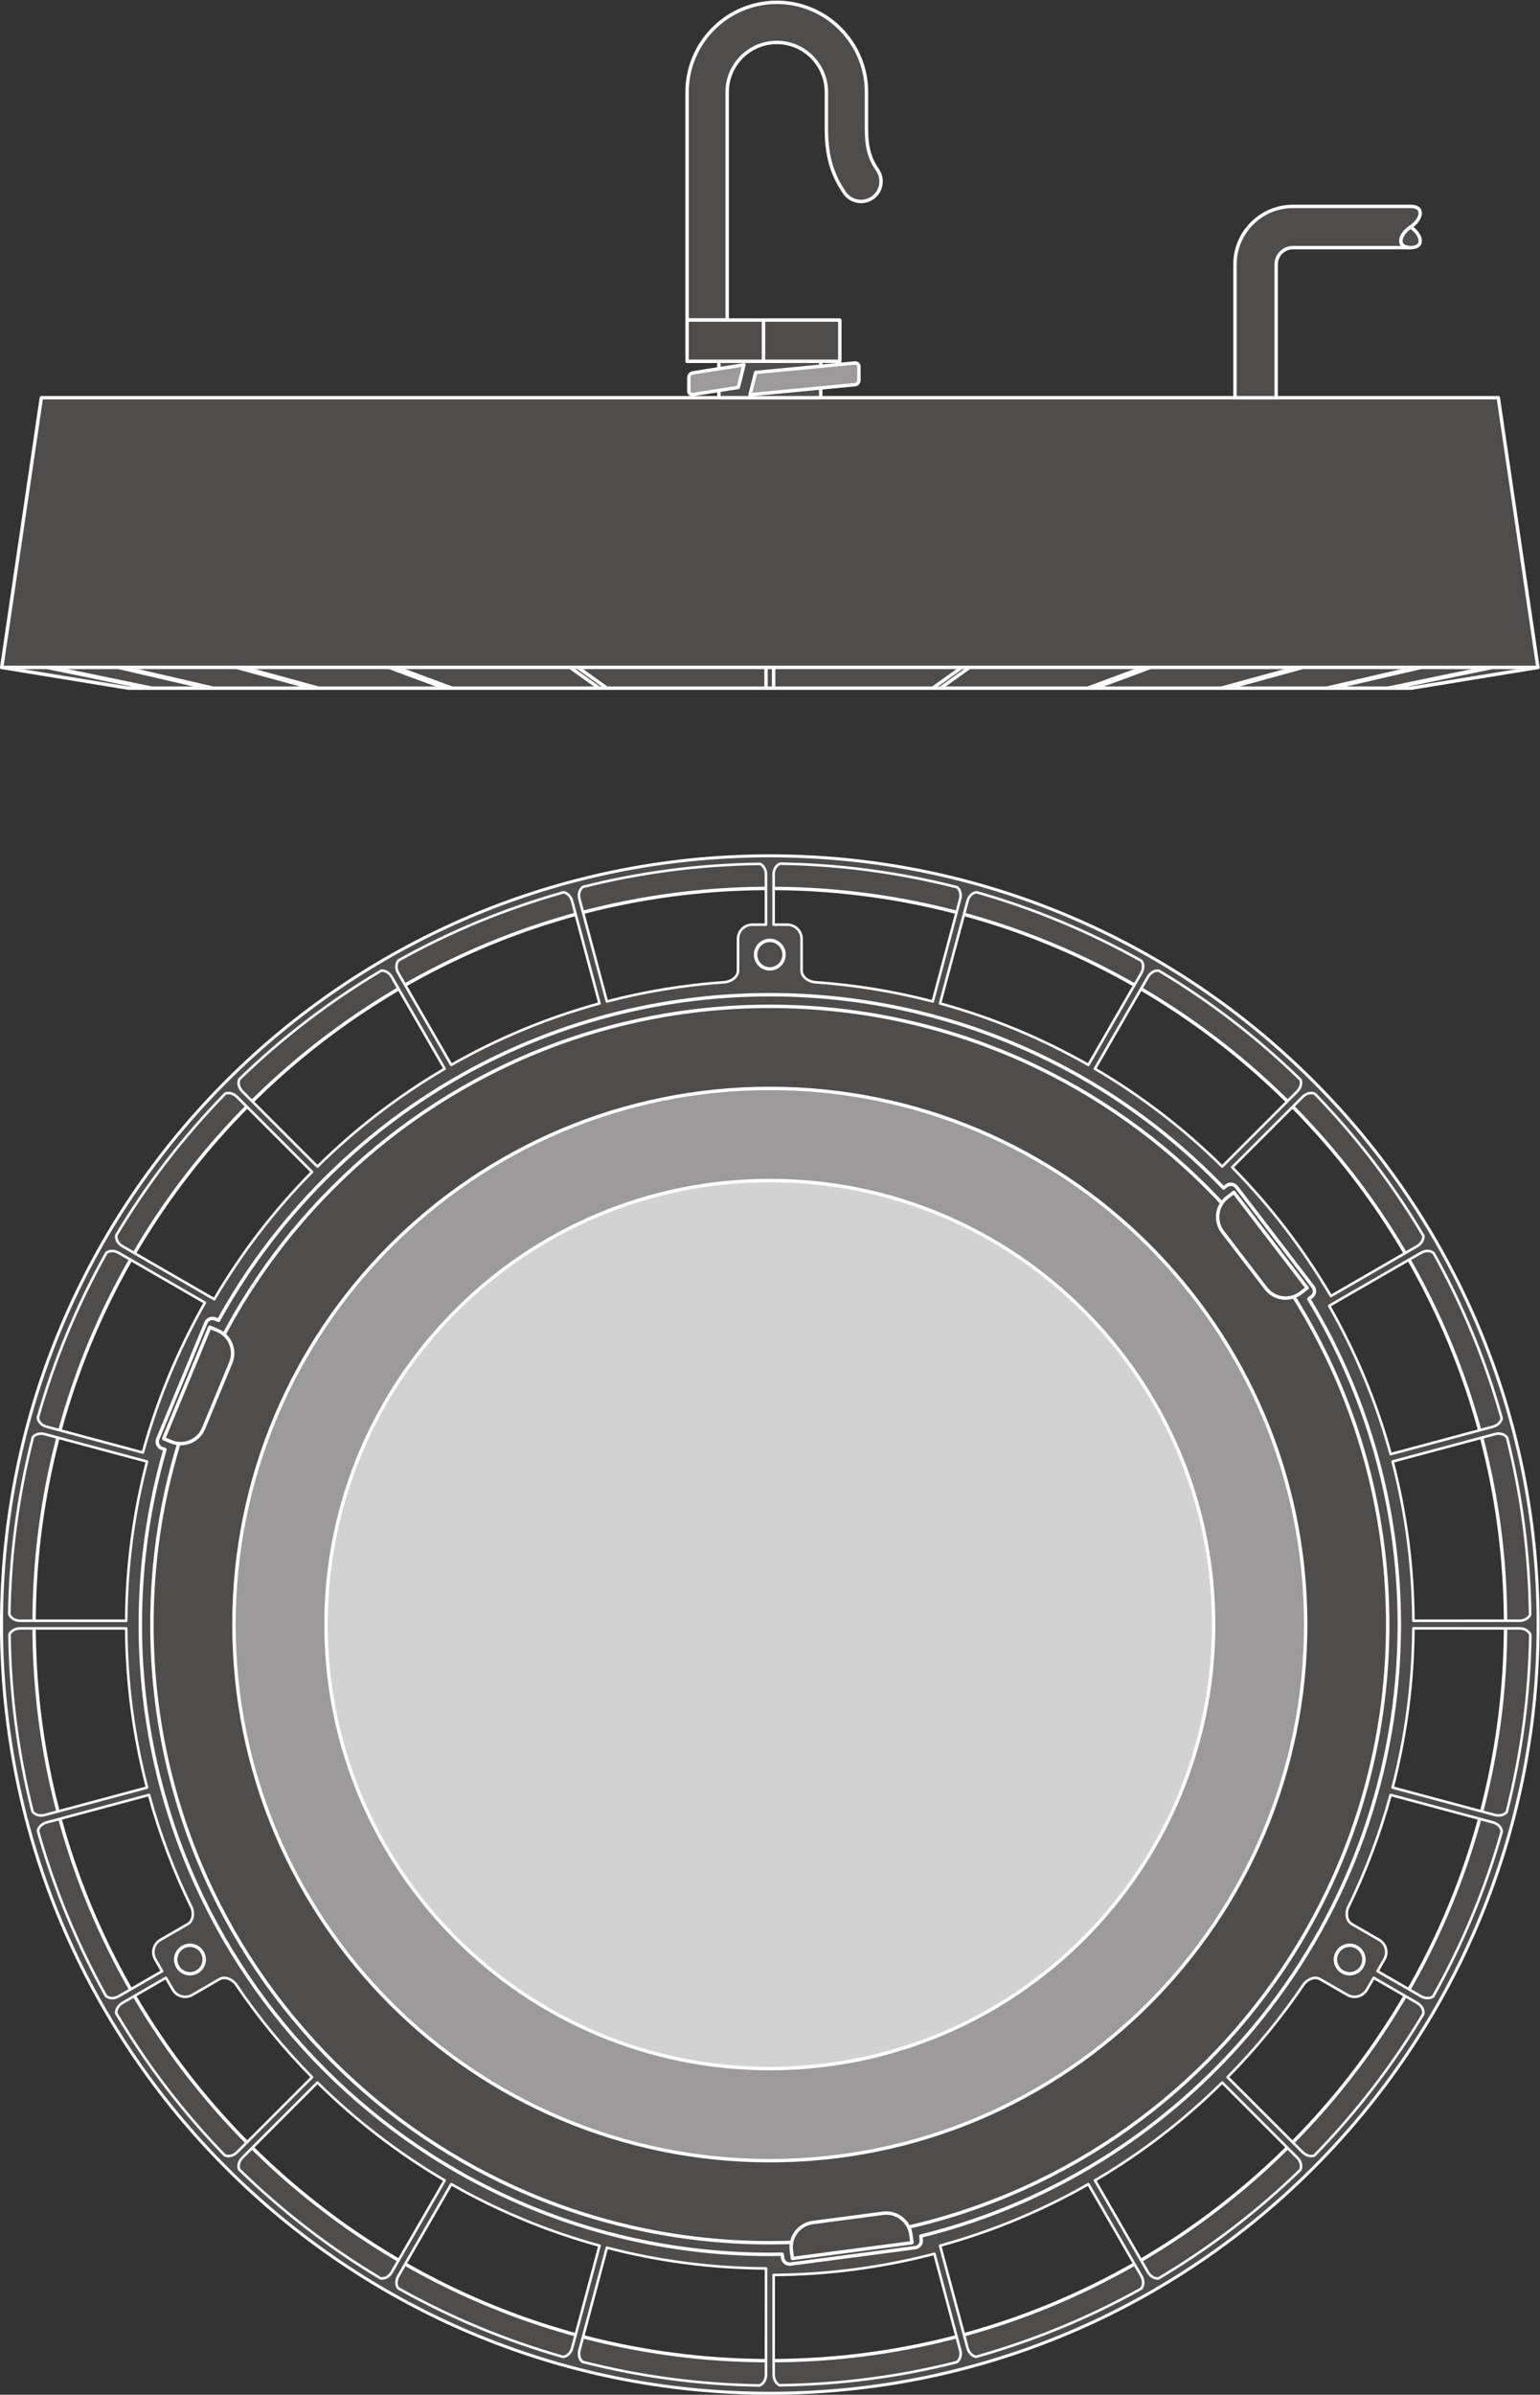 <?xml version="1.0" encoding="UTF-8" standalone="no"?>
<svg
   xmlns:dc="http://purl.org/dc/elements/1.1/"
   xmlns:cc="http://creativecommons.org/ns#"
   xmlns:rdf="http://www.w3.org/1999/02/22-rdf-syntax-ns#"
   xmlns:svg="http://www.w3.org/2000/svg"
   xmlns="http://www.w3.org/2000/svg"
   viewBox="0 0 340.907 529.853"
   height="529.853"
   width="340.907"
   xml:space="preserve"
   id="svg2"
   version="1.1"><rect x="0" y="0" width="340.907" height="529.853" fill="#333333" stroke="none"/><defs
     id="defs6" /><g
     transform="matrix(1.333,0,0,-1.333,0,529.853)"
     id="g10"><g
       transform="scale(0.1)"
       id="g12"><path
         id="path14"
         style="fill:#4f4c4c;fill-opacity:1;fill-rule:nonzero;stroke:none"
         d="m 2342.41,3598.1 c -18.01,-11.58 -24.66,-34.21 0,-34.21 24.67,0 18.01,22.63 0,34.21" /><path
         id="path16"
         style="fill:none;stroke:#ffffff;stroke-width:5.669;stroke-linecap:butt;stroke-linejoin:round;stroke-miterlimit:10;stroke-dasharray:none;stroke-opacity:1"
         d="m 2342.41,3598.1 c -18.01,-11.58 -24.66,-34.21 0,-34.21 24.67,0 18.01,22.63 0,34.21 z" /><path
         id="path18"
         style="fill:#4f4c4c;fill-opacity:1;fill-rule:nonzero;stroke:none"
         d="M 1278.41,56.578 C 603.586,56.578 56.594,603.629 56.594,1278.42 c 0,674.77 546.992,1221.82 1221.816,1221.82 674.8,0 1221.85,-547.05 1221.85,-1221.82 0,-674.791 -547.05,-1221.842 -1221.85,-1221.842 z m 0,2497.422 C 573.906,2554 2.832,1982.88 2.832,1278.42 2.832,573.941 573.906,2.828 1278.41,2.828 c 704.49,0 1275.6,571.113 1275.6,1275.592 0,704.46 -571.11,1275.58 -1275.6,1275.58" /><path
         id="path20"
         style="fill:none;stroke:#ffffff;stroke-width:5.669;stroke-linecap:butt;stroke-linejoin:round;stroke-miterlimit:10;stroke-dasharray:none;stroke-opacity:1"
         d="M 1278.41,56.578 C 603.586,56.578 56.594,603.629 56.594,1278.42 c 0,674.77 546.992,1221.82 1221.816,1221.82 674.8,0 1221.85,-547.05 1221.85,-1221.82 0,-674.791 -547.05,-1221.842 -1221.85,-1221.842 z m 0,2497.422 C 573.906,2554 2.832,1982.88 2.832,1278.42 2.832,573.941 573.906,2.828 1278.41,2.828 c 704.49,0 1275.6,571.113 1275.6,1275.592 0,704.46 -571.11,1275.58 -1275.6,1275.58 z" /><path
         id="path22"
         style="fill:#4f4c4c;fill-opacity:1;fill-rule:nonzero;stroke:none"
         d="m 2482.42,962.391 -169.77,45.449 c 22.05,84.48 34.01,173.02 34.55,264.29 l 176.3,-0.07 c 8.07,0 15.33,-4.07 17.9,-10.8 -1.43,-97.21 -14.19,-195.76 -39.18,-294.01 -4.36,-5.191 -12.34,-6.859 -19.8,-4.859 z m -102.44,-301.27 c -5.55,-3.891 -13.68,-3.449 -20.37,0.418 l -71.99,41.539 11.38,19.723 c 6.52,11.301 2.66,25.769 -8.65,32.301 0,0 -34.59,19.957 -45.12,26.039 -9.23,5.339 -10.02,17.289 -7.17,26.168 29.43,59.832 53.36,122.851 71.3,188.339 l 170.07,-45.628 c 7.8,-2.079 13.75,-7.891 14.5,-15.059 -26.54,-93.52 -64.39,-185.41 -113.95,-273.84 z m -197.3,-264.07 c -6.37,-2.332 -14.12,0.199 -19.57,5.668 L 2038.6,527.168 c 46.96,47.5 89.54,99.32 126.98,154.891 6.13,7.293 17.29,13.211 26.88,7.671 10.53,-6.082 45.11,-26.039 45.11,-26.039 11.32,-6.531 25.78,-2.66 32.29,8.661 l 11.42,19.75 72.24,-41.731 c 6.99,-4.031 11.24,-11.191 10.09,-18.301 -49.83,-83.468 -110.16,-162.441 -180.93,-235.019 z m -23.32,-23.813 c -69.75,-67.758 -148.46,-128.41 -235.6,-180.187 -6.75,-0.621 -13.57,3.84 -17.44,10.539 l -87.94,152.219 c 77.17,45.25 148.07,99.961 211.29,162.441 l 124.67,-124.73 c 5.71,-5.692 7.96,-13.719 5.02,-20.282 z M 1895.07,176.09 C 1810.17,128.68 1718.43,90.481 1620.86,63 c -6.67,1.172 -12.11,7.231 -14.12,14.691 L 1561.2,247.5 c 87.01,23.809 169.57,58.309 246.22,102.059 l 88.05,-152.579 c 4.03,-7 4.14,-15.332 -0.4,-20.89 z M 1588.74,54.039 c -94.27,-23.809 -192.76,-36.969 -294.12,-38.25 -6.15,2.852 -9.83,10.101 -9.83,17.84 l -0.04,165.199 c 44.47,0.332 89.38,3.301 134.61,9.242 45.21,5.969 89.37,14.7 132.38,25.918 l 42.81,-159.879 c 2.08,-7.789 0.03,-15.848 -5.81,-20.07 z m -304,2469.471 c 0.01,8.06 4.08,15.32 10.83,17.86 97.21,-1.4 195.74,-14.18 293.99,-39.17 5.2,-4.36 6.9,-12.3 4.86,-19.78 l -45.45,-169.81 c -63.28,16.5 -128.82,27.4 -196.09,32.03 -9.72,1.14 -21.69,7.98 -21.69,19.71 0,12.15 0,52.08 0,52.08 0,13.06 -10.59,23.64 -23.65,23.64 h -22.82 z m 337.12,-29.61 c 93.54,-26.51 185.41,-64.36 273.84,-113.93 3.88,-5.55 3.46,-13.67 -0.43,-20.36 l -87.85,-152.28 c -76.65,43.73 -159.25,78.21 -246.27,102.02 l 45.64,170.1 c 2.09,7.78 7.89,13.74 15.07,14.45 z m 302.89,-130.31 c 83.49,-49.82 162.43,-110.15 235.02,-180.93 2.31,-6.36 -0.2,-14.09 -5.67,-19.56 l -124.43,-124.49 c -63.22,62.47 -134.2,117.11 -211.36,162.35 l 88.14,152.57 c 4.04,6.99 11.19,11.23 18.3,10.06 z m 258.84,-204.25 c 67.76,-69.75 128.39,-148.45 180.19,-235.6 0.59,-6.75 -3.84,-13.57 -10.54,-17.42 l -143.03,-82.64 c -22.51,38.35 -47.55,75.78 -75.32,111.96 -27.76,36.19 -57.43,70.05 -88.64,101.72 l 117.06,116.99 c 5.7,5.7 13.72,7.96 20.28,4.99 z m 197.16,-264.3 c 47.39,-84.9 85.6,-176.62 113.07,-274.2 -1.16,-6.67 -7.22,-12.11 -14.69,-14.09 l -169.68,-45.52 c -23.82,87.01 -58.39,169.59 -102.13,246.22 l 152.54,88.01 c 6.99,4.03 15.32,4.14 20.89,-0.42 z m 160.29,-600.44 c -2.87,-6.14 -10.12,-9.82 -17.85,-9.8 l -175.97,-0.07 c -0.53,91.27 -12.52,179.81 -34.56,264.3 l 170.05,45.5 c 7.8,2.09 15.87,0.04 20.09,-5.81 23.78,-94.27 36.96,-192.75 38.24,-294.12 z M 1272.08,33.32 c 0,-8.059 -4.06,-15.32 -10.79,-17.891 -97.23,1.422 -195.77,14.18 -294.024,39.191 -5.196,4.348 -6.875,12.309 -4.871,19.777 l 45.455,169.743 c 84.47,-22.039 173.02,-33.961 264.27,-34.493 z M 934.98,62.898 C 841.438,89.43 749.563,127.281 661.133,176.84 c -3.906,5.551 -3.465,13.68 0.41,20.371 l 87.898,152.328 c 76.653,-43.75 159.219,-78.25 246.223,-102.051 L 950.051,77.379 C 947.969,69.602 942.156,63.648 934.98,62.898 Z M 632.078,193.211 c -83.484,49.82 -162.449,110.148 -235.015,180.93 -2.344,6.371 0.195,14.109 5.652,19.578 L 527.207,518.23 C 590.43,455.738 661.328,401.039 738.477,355.801 l -88.086,-152.5 c -4.024,-7 -11.18,-11.231 -18.313,-10.09 z M 373.23,397.461 C 305.488,467.199 244.824,545.91 193.047,633.07 c -0.606,6.75 3.848,13.571 10.527,17.442 l 71.992,41.57 11.414,-19.73 c 6.516,-11.321 20.969,-15.192 32.29,-8.661 0,0 34.578,19.957 45.105,26.039 9.617,5.551 20.801,-0.402 26.926,-7.718 37.429,-55.571 80.008,-107.371 126.941,-154.864 L 393.547,402.469 c -5.715,-5.699 -13.723,-7.957 -20.317,-5.008 z M 176.074,661.762 C 128.672,746.66 90.469,838.391 63.008,935.969 c 1.152,6.691 7.227,12.133 14.688,14.121 L 247.5,995.602 c 17.93,-65.43 41.836,-128.411 71.238,-188.204 2.895,-8.886 2.141,-20.886 -7.136,-26.257 -10.528,-6.082 -45.118,-26.039 -45.118,-26.039 -11.32,-6.532 -15.168,-21 -8.652,-32.301 L 269.238,703.039 196.98,661.34 c -6.992,-4.031 -15.3,-4.129 -20.906,0.422 z M 15.789,1262.21 c 2.855,6.17 10.117,9.83 17.844,9.84 l 176.015,0.02 c 0.54,-91.26 12.5,-179.78 34.551,-264.25 L 74.133,962.262 c -7.812,-2.082 -15.859,-0.032 -20.102,5.828 -23.817,94.26 -36.98,192.76 -38.242,294.12 z m 38.828,327.34 c 4.348,5.24 12.316,6.89 19.789,4.9 L 244.18,1548.97 c -22.039,-84.48 -34.016,-173.01 -34.539,-264.27 l -176.301,0.03 c -8.086,0 -15.332,4.08 -17.898,10.83 1.395,97.22 14.168,195.76 39.176,293.99 z M 176.848,1895.7 c 5.554,3.91 13.687,3.45 20.379,-0.4 l 143.078,-82.58 c -21.946,-38.67 -41.828,-79.06 -59.297,-121.19 -17.445,-42.13 -31.938,-84.75 -43.75,-127.62 l -159.863,42.86 c -7.805,2.09 -13.742,7.89 -14.484,15.07 26.512,93.54 64.356,185.44 113.938,273.86 z m 197.3,264.07 c 6.387,2.34 14.122,-0.21 19.582,-5.66 L 518.191,2029.66 C 455.703,1966.45 401.086,1895.49 355.852,1818.35 l -152.551,88.08 c -6.992,4.02 -11.238,11.19 -10.078,18.3 49.812,83.51 110.144,162.47 180.925,235.04 z m 23.332,23.8 c 69.727,67.78 148.438,128.43 235.594,180.21 6.77,0.61 13.586,-3.86 17.453,-10.54 l 87.942,-152.31 C 661.328,2155.69 590.371,2101.06 527.156,2038.6 L 402.48,2163.28 c -5.71,5.72 -7.96,13.73 -5,20.29 z m 264.29,197.17 c 84.902,47.41 176.628,85.62 274.199,113.09 6.707,-1.17 12.136,-7.25 14.136,-14.7 l 45.5,-169.8 c -86.992,-23.8 -169.582,-58.28 -246.203,-102 l -88.054,152.51 c -4.043,7 -4.141,15.32 0.422,20.9 z m 306.335,122.04 c 94.255,23.81 192.745,36.96 294.105,38.25 6.14,-2.86 9.85,-10.11 9.83,-17.85 l 0.02,-83.11 h -22.78 c -13.07,0 -23.65,-10.58 -23.65,-23.64 0,0 0,-39.93 0,-52.08 0,-11.73 -11.98,-18.57 -21.68,-19.71 -67.3,-4.63 -132.85,-15.54 -196.15,-32.05 l -45.534,170.13 c -2.071,7.79 -0.02,15.85 5.839,20.06 z M 1278.41,2554 C 573.906,2554 2.832,1982.88 2.832,1278.42 2.832,573.941 573.906,2.828 1278.41,2.828 c 704.49,0 1275.6,571.113 1275.6,1275.592 0,704.46 -571.11,1275.58 -1275.6,1275.58" /><path
         id="path24"
         style="fill:none;stroke:#ffffff;stroke-width:4.252;stroke-linecap:butt;stroke-linejoin:round;stroke-miterlimit:10;stroke-dasharray:none;stroke-opacity:1"
         d="m 2482.42,962.391 -169.77,45.449 c 22.05,84.48 34.01,173.02 34.55,264.29 l 176.3,-0.07 c 8.07,0 15.33,-4.07 17.9,-10.8 -1.43,-97.21 -14.19,-195.76 -39.18,-294.01 -4.36,-5.191 -12.34,-6.859 -19.8,-4.859 z m -102.44,-301.27 c -5.55,-3.891 -13.68,-3.449 -20.37,0.418 l -71.99,41.539 11.38,19.723 c 6.52,11.301 2.66,25.769 -8.65,32.301 0,0 -34.59,19.957 -45.12,26.039 -9.23,5.339 -10.02,17.289 -7.17,26.168 29.43,59.832 53.36,122.851 71.3,188.339 l 170.07,-45.628 c 7.8,-2.079 13.75,-7.891 14.5,-15.059 -26.54,-93.52 -64.39,-185.41 -113.95,-273.84 z m -197.3,-264.07 c -6.37,-2.332 -14.12,0.199 -19.57,5.668 L 2038.6,527.168 c 46.96,47.5 89.54,99.32 126.98,154.891 6.13,7.293 17.29,13.211 26.88,7.671 10.53,-6.082 45.11,-26.039 45.11,-26.039 11.32,-6.531 25.78,-2.66 32.29,8.661 l 11.42,19.75 72.24,-41.731 c 6.99,-4.031 11.24,-11.191 10.09,-18.301 -49.83,-83.468 -110.16,-162.441 -180.93,-235.019 z m -23.32,-23.813 c -69.75,-67.758 -148.46,-128.41 -235.6,-180.187 -6.75,-0.621 -13.57,3.84 -17.44,10.539 l -87.94,152.219 c 77.17,45.25 148.07,99.961 211.29,162.441 l 124.67,-124.73 c 5.71,-5.692 7.96,-13.719 5.02,-20.282 z M 1895.07,176.09 C 1810.17,128.68 1718.43,90.481 1620.86,63 c -6.67,1.172 -12.11,7.231 -14.12,14.691 L 1561.2,247.5 c 87.01,23.809 169.57,58.309 246.22,102.059 l 88.05,-152.579 c 4.03,-7 4.14,-15.332 -0.4,-20.89 z M 1588.74,54.039 c -94.27,-23.809 -192.76,-36.969 -294.12,-38.25 -6.15,2.852 -9.83,10.101 -9.83,17.84 l -0.04,165.199 c 44.47,0.332 89.38,3.301 134.61,9.242 45.21,5.969 89.37,14.7 132.38,25.918 l 42.81,-159.879 c 2.08,-7.789 0.03,-15.848 -5.81,-20.07 z m -304,2469.471 c 0.01,8.06 4.08,15.32 10.83,17.86 97.21,-1.4 195.74,-14.18 293.99,-39.17 5.2,-4.36 6.9,-12.3 4.86,-19.78 l -45.45,-169.81 c -63.28,16.5 -128.82,27.4 -196.09,32.03 -9.72,1.14 -21.69,7.98 -21.69,19.71 0,12.15 0,52.08 0,52.08 0,13.06 -10.59,23.64 -23.65,23.64 h -22.82 z m 337.12,-29.61 c 93.54,-26.51 185.41,-64.36 273.84,-113.93 3.88,-5.55 3.46,-13.67 -0.43,-20.36 l -87.85,-152.28 c -76.65,43.73 -159.25,78.21 -246.27,102.02 l 45.64,170.1 c 2.09,7.78 7.89,13.74 15.07,14.45 z m 302.89,-130.31 c 83.49,-49.82 162.43,-110.15 235.02,-180.93 2.31,-6.36 -0.2,-14.09 -5.67,-19.56 l -124.43,-124.49 c -63.22,62.47 -134.2,117.11 -211.36,162.35 l 88.14,152.57 c 4.04,6.99 11.19,11.23 18.3,10.06 z m 258.84,-204.25 c 67.76,-69.75 128.39,-148.45 180.19,-235.6 0.59,-6.75 -3.84,-13.57 -10.54,-17.42 l -143.03,-82.64 c -22.51,38.35 -47.55,75.78 -75.32,111.96 -27.76,36.19 -57.43,70.05 -88.64,101.72 l 117.06,116.99 c 5.7,5.7 13.72,7.96 20.28,4.99 z m 197.16,-264.3 c 47.39,-84.9 85.6,-176.62 113.07,-274.2 -1.16,-6.67 -7.22,-12.11 -14.69,-14.09 l -169.68,-45.52 c -23.82,87.01 -58.39,169.59 -102.13,246.22 l 152.54,88.01 c 6.99,4.03 15.32,4.14 20.89,-0.42 z m 160.29,-600.44 c -2.87,-6.14 -10.12,-9.82 -17.85,-9.8 l -175.97,-0.07 c -0.53,91.27 -12.52,179.81 -34.56,264.3 l 170.05,45.5 c 7.8,2.09 15.87,0.04 20.09,-5.81 23.78,-94.27 36.96,-192.75 38.24,-294.12 z M 1272.08,33.32 c 0,-8.059 -4.06,-15.32 -10.79,-17.891 -97.23,1.422 -195.77,14.18 -294.024,39.191 -5.196,4.348 -6.875,12.309 -4.871,19.777 l 45.455,169.743 c 84.47,-22.039 173.02,-33.961 264.27,-34.493 z M 934.98,62.898 C 841.438,89.43 749.563,127.281 661.133,176.84 c -3.906,5.551 -3.465,13.68 0.41,20.371 l 87.898,152.328 c 76.653,-43.75 159.219,-78.25 246.223,-102.051 L 950.051,77.379 C 947.969,69.602 942.156,63.648 934.98,62.898 Z M 632.078,193.211 c -83.484,49.82 -162.449,110.148 -235.015,180.93 -2.344,6.371 0.195,14.109 5.652,19.578 L 527.207,518.23 C 590.43,455.738 661.328,401.039 738.477,355.801 l -88.086,-152.5 c -4.024,-7 -11.18,-11.231 -18.313,-10.09 z M 373.23,397.461 C 305.488,467.199 244.824,545.91 193.047,633.07 c -0.606,6.75 3.848,13.571 10.527,17.442 l 71.992,41.57 11.414,-19.73 c 6.516,-11.321 20.969,-15.192 32.29,-8.661 0,0 34.578,19.957 45.105,26.039 9.617,5.551 20.801,-0.402 26.926,-7.718 37.429,-55.571 80.008,-107.371 126.941,-154.864 L 393.547,402.469 c -5.715,-5.699 -13.723,-7.957 -20.317,-5.008 z M 176.074,661.762 C 128.672,746.66 90.469,838.391 63.008,935.969 c 1.152,6.691 7.227,12.133 14.688,14.121 L 247.5,995.602 c 17.93,-65.43 41.836,-128.411 71.238,-188.204 2.895,-8.886 2.141,-20.886 -7.136,-26.257 -10.528,-6.082 -45.118,-26.039 -45.118,-26.039 -11.32,-6.532 -15.168,-21 -8.652,-32.301 L 269.238,703.039 196.98,661.34 c -6.992,-4.031 -15.3,-4.129 -20.906,0.422 z M 15.789,1262.21 c 2.855,6.17 10.117,9.83 17.844,9.84 l 176.015,0.02 c 0.54,-91.26 12.5,-179.78 34.551,-264.25 L 74.133,962.262 c -7.812,-2.082 -15.859,-0.032 -20.102,5.828 -23.817,94.26 -36.98,192.76 -38.242,294.12 z m 38.828,327.34 c 4.348,5.24 12.316,6.89 19.789,4.9 L 244.18,1548.97 c -22.039,-84.48 -34.016,-173.01 -34.539,-264.27 l -176.301,0.03 c -8.086,0 -15.332,4.08 -17.898,10.83 1.395,97.22 14.168,195.76 39.176,293.99 z M 176.848,1895.7 c 5.554,3.91 13.687,3.45 20.379,-0.4 l 143.078,-82.58 c -21.946,-38.67 -41.828,-79.06 -59.297,-121.19 -17.445,-42.13 -31.938,-84.75 -43.75,-127.62 l -159.863,42.86 c -7.805,2.09 -13.742,7.89 -14.484,15.07 26.512,93.54 64.356,185.44 113.938,273.86 z m 197.3,264.07 c 6.387,2.34 14.122,-0.21 19.582,-5.66 L 518.191,2029.66 C 455.703,1966.45 401.086,1895.49 355.852,1818.35 l -152.551,88.08 c -6.992,4.02 -11.238,11.19 -10.078,18.3 49.812,83.51 110.144,162.47 180.925,235.04 z m 23.332,23.8 c 69.727,67.78 148.438,128.43 235.594,180.21 6.77,0.61 13.586,-3.86 17.453,-10.54 l 87.942,-152.31 C 661.328,2155.69 590.371,2101.06 527.156,2038.6 L 402.48,2163.28 c -5.71,5.72 -7.96,13.73 -5,20.29 z m 264.29,197.17 c 84.902,47.41 176.628,85.62 274.199,113.09 6.707,-1.17 12.136,-7.25 14.136,-14.7 l 45.5,-169.8 c -86.992,-23.8 -169.582,-58.28 -246.203,-102 l -88.054,152.51 c -4.043,7 -4.141,15.32 0.422,20.9 z m 306.335,122.04 c 94.255,23.81 192.745,36.96 294.105,38.25 6.14,-2.86 9.85,-10.11 9.83,-17.85 l 0.02,-83.11 h -22.78 c -13.07,0 -23.65,-10.58 -23.65,-23.64 0,0 0,-39.93 0,-52.08 0,-11.73 -11.98,-18.57 -21.68,-19.71 -67.3,-4.63 -132.85,-15.54 -196.15,-32.05 l -45.534,170.13 c -2.071,7.79 -0.02,15.85 5.839,20.06 z M 1278.41,2554 C 573.906,2554 2.832,1982.88 2.832,1278.42 2.832,573.941 573.906,2.828 1278.41,2.828 c 704.49,0 1275.6,571.113 1275.6,1275.592 0,704.46 -571.11,1275.58 -1275.6,1275.58 z" /><path
         id="path26"
         style="fill:#4f4c4c;fill-opacity:1;fill-rule:nonzero;stroke:none"
         d="m 2323.84,1278.42 c 0,197.77 -54.94,382.72 -150.37,540.42 l 4.83,3.72 c 5.14,3.94 6.09,11.28 2.15,16.41 l -127.12,165.66 c -3.93,5.13 -11.26,6.1 -16.4,2.16 l -4.98,-3.82 c -190.2,197.76 -457.48,320.85 -753.54,320.85 -394.238,0 -737.453,-218.25 -915.527,-540.5 l -5.637,2.34 c -5.976,2.48 -12.832,-0.37 -15.305,-6.34 l -79.91,-192.93 c -2.468,-5.96 0.364,-12.8 6.328,-15.26 l 5.567,-2.32 c -26.613,-92.2 -40.918,-189.62 -40.918,-290.39 0,-577.389 468.027,-1045.408 1045.402,-1045.408 6.84,0 13.67,0.129 20.48,0.269 l 0.82,-6.261 c 0.85,-6.411 6.74,-10.911 13.15,-10.059 l 207.02,27.238 c 6.4,0.84 10.91,6.699 10.05,13.129 l -0.78,6.024 c 456.27,112.328 794.69,524.117 794.69,1015.068" /><path
         id="path28"
         style="fill:none;stroke:#ffffff;stroke-width:5.669;stroke-linecap:butt;stroke-linejoin:round;stroke-miterlimit:10;stroke-dasharray:none;stroke-opacity:1"
         d="m 2323.84,1278.42 c 0,197.77 -54.94,382.72 -150.37,540.42 l 4.83,3.72 c 5.14,3.94 6.09,11.28 2.15,16.41 l -127.12,165.66 c -3.93,5.13 -11.26,6.1 -16.4,2.16 l -4.98,-3.82 c -190.2,197.76 -457.48,320.85 -753.54,320.85 -394.238,0 -737.453,-218.25 -915.527,-540.5 l -5.637,2.34 c -5.976,2.48 -12.832,-0.37 -15.305,-6.34 l -79.91,-192.93 c -2.468,-5.96 0.364,-12.8 6.328,-15.26 l 5.567,-2.32 c -26.613,-92.2 -40.918,-189.62 -40.918,-290.39 0,-577.389 468.027,-1045.408 1045.402,-1045.408 6.84,0 13.67,0.129 20.48,0.269 l 0.82,-6.261 c 0.85,-6.411 6.74,-10.911 13.15,-10.059 l 207.02,27.238 c 6.4,0.84 10.91,6.699 10.05,13.129 l -0.78,6.024 c 456.27,112.328 794.69,524.117 794.69,1015.068 z" /><path
         id="path30"
         style="fill:#4f4c4c;fill-opacity:1;fill-rule:nonzero;stroke:none"
         d="m 1302.05,2390.35 c 0,-13.06 -10.58,-23.64 -23.64,-23.64 -13.06,0 -23.64,10.58 -23.64,23.64 0,13.07 10.58,23.65 23.64,23.65 13.06,0 23.64,-10.58 23.64,-23.65" /><path
         id="path32"
         style="fill:none;stroke:#ffffff;stroke-width:5.669;stroke-linecap:butt;stroke-linejoin:round;stroke-miterlimit:10;stroke-dasharray:none;stroke-opacity:1"
         d="m 1302.05,2390.35 c 0,-13.06 -10.58,-23.64 -23.64,-23.64 -13.06,0 -23.64,10.58 -23.64,23.64 0,13.07 10.58,23.65 23.64,23.65 13.06,0 23.64,-10.58 23.64,-23.65 z" /><path
         id="path34"
         style="fill:#4f4c4c;fill-opacity:1;fill-rule:nonzero;stroke:none"
         d="m 2253.2,742.898 c -11.31,6.543 -25.78,2.672 -32.3,-8.648 -6.54,-11.309 -2.65,-25.762 8.65,-32.301 11.32,-6.527 25.77,-2.648 32.31,8.66 6.52,11.321 2.65,25.762 -8.66,32.289" /><path
         id="path36"
         style="fill:none;stroke:#ffffff;stroke-width:5.669;stroke-linecap:butt;stroke-linejoin:round;stroke-miterlimit:10;stroke-dasharray:none;stroke-opacity:1"
         d="m 2253.2,742.898 c -11.31,6.543 -25.78,2.672 -32.3,-8.648 -6.54,-11.309 -2.65,-25.762 8.65,-32.301 11.32,-6.527 25.77,-2.648 32.31,8.66 6.52,11.321 2.65,25.762 -8.66,32.289 z" /><path
         id="path38"
         style="fill:#4f4c4c;fill-opacity:1;fill-rule:nonzero;stroke:none"
         d="m 303.633,742.898 c 11.308,6.543 25.781,2.672 32.305,-8.648 6.542,-11.309 2.648,-25.762 -8.653,-32.301 -11.316,-6.527 -25.769,-2.648 -32.305,8.66 -6.523,11.321 -2.656,25.762 8.653,32.289" /><path
         id="path40"
         style="fill:none;stroke:#ffffff;stroke-width:5.669;stroke-linecap:butt;stroke-linejoin:round;stroke-miterlimit:10;stroke-dasharray:none;stroke-opacity:1"
         d="m 303.633,742.898 c 11.308,6.543 25.781,2.672 32.305,-8.648 6.542,-11.309 2.648,-25.762 -8.653,-32.301 -11.316,-6.527 -25.769,-2.648 -32.305,8.66 -6.523,11.321 -2.656,25.762 8.653,32.289 z" /><path
         id="path42"
         style="fill:#4f4c4c;fill-opacity:1;fill-rule:nonzero;stroke:none"
         d="m 252.305,1278.42 c 0,-566.721 459.414,-1026.111 1026.115,-1026.111 566.7,0 1026.11,459.39 1026.11,1026.111 0,566.71 -459.41,1026.1 -1026.11,1026.1 -566.701,0 -1026.115,-459.39 -1026.115,-1026.1" /><path
         id="path44"
         style="fill:none;stroke:#ffffff;stroke-width:5.669;stroke-linecap:butt;stroke-linejoin:round;stroke-miterlimit:10;stroke-dasharray:none;stroke-opacity:1"
         d="m 252.305,1278.42 c 0,-566.721 459.414,-1026.111 1026.115,-1026.111 566.7,0 1026.11,459.39 1026.11,1026.111 0,566.71 -459.41,1026.1 -1026.11,1026.1 -566.701,0 -1026.115,-459.39 -1026.115,-1026.1 z" /><path
         id="path46"
         style="fill:#9c9a9b;fill-opacity:1;fill-rule:nonzero;stroke:none"
         d="m 388.535,1278.42 c 0,-491.479 398.406,-889.889 889.885,-889.889 491.46,0 889.9,398.41 889.9,889.889 0,491.46 -398.44,889.88 -889.9,889.88 -491.479,0 -889.885,-398.42 -889.885,-889.88" /><path
         id="path48"
         style="fill:none;stroke:#ffffff;stroke-width:5.669;stroke-linecap:butt;stroke-linejoin:round;stroke-miterlimit:10;stroke-dasharray:none;stroke-opacity:1"
         d="m 388.535,1278.42 c 0,-491.479 398.406,-889.889 889.885,-889.889 491.46,0 889.9,398.41 889.9,889.889 0,491.46 -398.44,889.88 -889.9,889.88 -491.479,0 -889.885,-398.42 -889.885,-889.88 z" /><path
         id="path50"
         style="fill:#d3d2d2;fill-opacity:1;fill-rule:nonzero;stroke:none"
         d="m 541.418,1278.42 c 0,-407.049 329.961,-737.01 737.002,-737.01 407.03,0 737.02,329.961 737.02,737.01 0,407.02 -329.99,737 -737.02,737 -407.041,0 -737.002,-329.98 -737.002,-737" /><path
         id="path52"
         style="fill:none;stroke:#ffffff;stroke-width:5.669;stroke-linecap:butt;stroke-linejoin:round;stroke-miterlimit:10;stroke-dasharray:none;stroke-opacity:1"
         d="m 541.418,1278.42 c 0,-407.049 329.961,-737.01 737.002,-737.01 407.03,0 737.02,329.961 737.02,737.01 0,407.02 -329.99,737 -737.02,737 -407.041,0 -737.002,-329.98 -737.002,-737 z" /><path
         id="path54"
         style="fill:#4f4c4c;fill-opacity:1;fill-rule:nonzero;stroke:none"
         d="m 2170.84,1837.05 -10.74,-8.24 c -18.06,-13.85 -43.9,-10.46 -57.75,7.6 l -71.7,93.45 c -13.85,18.04 -10.45,43.92 7.6,57.75 l 10.73,8.25 121.86,-158.81" /><path
         id="path56"
         style="fill:none;stroke:#ffffff;stroke-width:5.669;stroke-linecap:butt;stroke-linejoin:round;stroke-miterlimit:10;stroke-dasharray:none;stroke-opacity:1"
         d="m 2170.84,1837.05 -10.74,-8.24 c -18.06,-13.85 -43.9,-10.46 -57.75,7.6 l -71.7,93.45 c -13.85,18.04 -10.45,43.92 7.6,57.75 l 10.73,8.25 z" /><path
         id="path58"
         style="fill:#4f4c4c;fill-opacity:1;fill-rule:nonzero;stroke:none"
         d="m 348.418,1771.95 12.512,-5.17 c 21.011,-8.72 31.004,-32.81 22.285,-53.83 l -45.078,-108.83 c -8.703,-21 -32.793,-30.99 -53.821,-22.27 l -12.5,5.16 76.602,184.94" /><path
         id="path60"
         style="fill:none;stroke:#ffffff;stroke-width:5.669;stroke-linecap:butt;stroke-linejoin:round;stroke-miterlimit:10;stroke-dasharray:none;stroke-opacity:1"
         d="m 348.418,1771.95 12.512,-5.17 c 21.011,-8.72 31.004,-32.81 22.285,-53.83 l -45.078,-108.83 c -8.703,-21 -32.793,-30.99 -53.821,-22.27 l -12.5,5.16 z" /><path
         id="path62"
         style="fill:#4f4c4c;fill-opacity:1;fill-rule:nonzero;stroke:none"
         d="m 1316.01,226.23 -1.78,13.43 c -2.95,22.559 12.91,43.231 35.48,46.211 l 116.77,15.367 c 22.56,2.973 43.25,-12.906 46.22,-35.468 l 1.76,-13.399 -198.45,-26.141" /><path
         id="path64"
         style="fill:none;stroke:#ffffff;stroke-width:5.669;stroke-linecap:butt;stroke-linejoin:round;stroke-miterlimit:10;stroke-dasharray:none;stroke-opacity:1"
         d="m 1316.01,226.23 -1.78,13.43 c -2.95,22.559 12.91,43.231 35.48,46.211 l 116.77,15.367 c 22.56,2.973 43.25,-12.906 46.22,-35.468 l 1.76,-13.399 z" /><path
         id="path66"
         style="fill:#4f4c4c;fill-opacity:1;fill-rule:nonzero;stroke:none"
         d="M 2554.01,2867.08 H 2.832 L 68.68,3314.76 H 2488.17 l 65.84,-447.68" /><path
         id="path68"
         style="fill:none;stroke:#ffffff;stroke-width:5.669;stroke-linecap:butt;stroke-linejoin:round;stroke-miterlimit:10;stroke-dasharray:none;stroke-opacity:1"
         d="M 2554.01,2867.08 H 2.832 L 68.68,3314.76 H 2488.17 Z" /><path
         id="path70"
         style="fill:#4f4c4c;fill-opacity:1;fill-rule:nonzero;stroke:none"
         d="M 2343.39,2832.64 H 213.457 L 2.832,2867.08 H 2554.01 l -210.62,-34.44" /><path
         id="path72"
         style="fill:none;stroke:#ffffff;stroke-width:5.669;stroke-linecap:butt;stroke-linejoin:round;stroke-miterlimit:10;stroke-dasharray:none;stroke-opacity:1"
         d="M 2343.39,2832.64 H 213.457 L 2.832,2867.08 H 2554.01 Z" /><path
         id="path74"
         style="fill:none;stroke:#ffffff;stroke-width:5.669;stroke-linecap:butt;stroke-linejoin:round;stroke-miterlimit:10;stroke-dasharray:none;stroke-opacity:1"
         d="m 1284.74,2832.64 v 34.44" /><path
         id="path76"
         style="fill:none;stroke:#ffffff;stroke-width:5.669;stroke-linecap:butt;stroke-linejoin:round;stroke-miterlimit:10;stroke-dasharray:none;stroke-opacity:1"
         d="m 1272.1,2867.08 v -34.44" /><path
         id="path78"
         style="fill:none;stroke:#ffffff;stroke-width:5.669;stroke-linecap:butt;stroke-linejoin:round;stroke-miterlimit:10;stroke-dasharray:none;stroke-opacity:1"
         d="m 1548.96,2832.64 48.2,34.44" /><path
         id="path80"
         style="fill:none;stroke:#ffffff;stroke-width:5.669;stroke-linecap:butt;stroke-linejoin:round;stroke-miterlimit:10;stroke-dasharray:none;stroke-opacity:1"
         d="m 1561.76,2832.64 48.19,34.44" /><path
         id="path82"
         style="fill:none;stroke:#ffffff;stroke-width:5.669;stroke-linecap:butt;stroke-linejoin:round;stroke-miterlimit:10;stroke-dasharray:none;stroke-opacity:1"
         d="m 1806.32,2832.64 92.89,34.44" /><path
         id="path84"
         style="fill:none;stroke:#ffffff;stroke-width:5.669;stroke-linecap:butt;stroke-linejoin:round;stroke-miterlimit:10;stroke-dasharray:none;stroke-opacity:1"
         d="m 1817.58,2832.64 92.9,34.44" /><path
         id="path86"
         style="fill:none;stroke:#ffffff;stroke-width:5.669;stroke-linecap:butt;stroke-linejoin:round;stroke-miterlimit:10;stroke-dasharray:none;stroke-opacity:1"
         d="m 2028.14,2832.64 125.44,34.44" /><path
         id="path88"
         style="fill:none;stroke:#ffffff;stroke-width:5.669;stroke-linecap:butt;stroke-linejoin:round;stroke-miterlimit:10;stroke-dasharray:none;stroke-opacity:1"
         d="m 2037.87,2832.64 125.43,34.44" /><path
         id="path90"
         style="fill:none;stroke:#ffffff;stroke-width:5.669;stroke-linecap:butt;stroke-linejoin:round;stroke-miterlimit:10;stroke-dasharray:none;stroke-opacity:1"
         d="m 2203.03,2832.64 148.63,34.44" /><path
         id="path92"
         style="fill:none;stroke:#ffffff;stroke-width:5.669;stroke-linecap:butt;stroke-linejoin:round;stroke-miterlimit:10;stroke-dasharray:none;stroke-opacity:1"
         d="m 2211.23,2832.64 148.63,34.44" /><path
         id="path94"
         style="fill:none;stroke:#ffffff;stroke-width:5.669;stroke-linecap:butt;stroke-linejoin:round;stroke-miterlimit:10;stroke-dasharray:none;stroke-opacity:1"
         d="m 2304.78,2832.64 166.7,34.44" /><path
         id="path96"
         style="fill:none;stroke:#ffffff;stroke-width:5.669;stroke-linecap:butt;stroke-linejoin:round;stroke-miterlimit:10;stroke-dasharray:none;stroke-opacity:1"
         d="m 2311.45,2832.64 166.7,34.44" /><path
         id="path98"
         style="fill:none;stroke:#ffffff;stroke-width:5.669;stroke-linecap:butt;stroke-linejoin:round;stroke-miterlimit:10;stroke-dasharray:none;stroke-opacity:1"
         d="m 959.68,2867.08 48.19,-34.44" /><path
         id="path100"
         style="fill:none;stroke:#ffffff;stroke-width:5.669;stroke-linecap:butt;stroke-linejoin:round;stroke-miterlimit:10;stroke-dasharray:none;stroke-opacity:1"
         d="m 946.887,2867.08 48.191,-34.44" /><path
         id="path102"
         style="fill:none;stroke:#ffffff;stroke-width:5.669;stroke-linecap:butt;stroke-linejoin:round;stroke-miterlimit:10;stroke-dasharray:none;stroke-opacity:1"
         d="m 657.629,2867.08 92.879,-34.44" /><path
         id="path104"
         style="fill:none;stroke:#ffffff;stroke-width:5.669;stroke-linecap:butt;stroke-linejoin:round;stroke-miterlimit:10;stroke-dasharray:none;stroke-opacity:1"
         d="m 646.355,2867.08 92.903,-34.44" /><path
         id="path106"
         style="fill:none;stroke:#ffffff;stroke-width:5.669;stroke-linecap:butt;stroke-linejoin:round;stroke-miterlimit:10;stroke-dasharray:none;stroke-opacity:1"
         d="m 403.254,2867.08 125.437,-34.44" /><path
         id="path108"
         style="fill:none;stroke:#ffffff;stroke-width:5.669;stroke-linecap:butt;stroke-linejoin:round;stroke-miterlimit:10;stroke-dasharray:none;stroke-opacity:1"
         d="m 393.523,2867.08 125.442,-34.44" /><path
         id="path110"
         style="fill:none;stroke:#ffffff;stroke-width:5.669;stroke-linecap:butt;stroke-linejoin:round;stroke-miterlimit:10;stroke-dasharray:none;stroke-opacity:1"
         d="m 205.176,2867.08 148.633,-34.44" /><path
         id="path112"
         style="fill:none;stroke:#ffffff;stroke-width:5.669;stroke-linecap:butt;stroke-linejoin:round;stroke-miterlimit:10;stroke-dasharray:none;stroke-opacity:1"
         d="m 196.973,2867.08 148.632,-34.44" /><path
         id="path114"
         style="fill:none;stroke:#ffffff;stroke-width:5.669;stroke-linecap:butt;stroke-linejoin:round;stroke-miterlimit:10;stroke-dasharray:none;stroke-opacity:1"
         d="M 85.352,2867.08 252.063,2832.64" /><path
         id="path116"
         style="fill:none;stroke:#ffffff;stroke-width:5.669;stroke-linecap:butt;stroke-linejoin:round;stroke-miterlimit:10;stroke-dasharray:none;stroke-opacity:1"
         d="M 78.68,2867.08 245.391,2832.64" /><path
         id="path118"
         style="fill:#4f4c4c;fill-opacity:1;fill-rule:nonzero;stroke:none"
         d="m 1193.87,3375.21 h 169.12 v -60.44 h -169.12 v 60.44" /><path
         id="path120"
         style="fill:none;stroke:#ffffff;stroke-width:5.669;stroke-linecap:butt;stroke-linejoin:round;stroke-miterlimit:10;stroke-dasharray:none;stroke-opacity:1"
         d="m 1193.87,3375.21 h 169.12 v -60.44 h -169.12 z" /><path
         id="path122"
         style="fill:#4f4c4c;fill-opacity:1;fill-rule:nonzero;stroke:none"
         d="m 1267.85,3443.64 h 126.85 v -68.43 h -126.85 v 68.43" /><path
         id="path124"
         style="fill:none;stroke:#ffffff;stroke-width:5.669;stroke-linecap:butt;stroke-linejoin:round;stroke-miterlimit:10;stroke-dasharray:none;stroke-opacity:1"
         d="m 1267.85,3443.64 h 126.85 v -68.43 h -126.85 z" /><path
         id="path126"
         style="fill:#4f4c4c;fill-opacity:1;fill-rule:nonzero;stroke:none"
         d="m 1141.02,3443.64 v 378.42 c 0,82.14 66.81,148.98 148.95,148.98 82.15,0 148.97,-66.84 148.97,-148.98 v -60.47 c 0,-31 4.83,-49.08 18.45,-69.06 10.36,-15.19 6.45,-35.9 -8.75,-46.26 -15.17,-10.34 -35.9,-6.44 -46.26,8.75 -21.32,31.28 -30.02,62.15 -30.02,106.57 v 60.47 c 0,45.42 -36.96,82.39 -82.39,82.39 -45.42,0 -82.38,-36.97 -82.38,-82.39 v -378.42 h -66.57" /><path
         id="path128"
         style="fill:none;stroke:#ffffff;stroke-width:5.669;stroke-linecap:butt;stroke-linejoin:round;stroke-miterlimit:10;stroke-dasharray:none;stroke-opacity:1"
         d="m 1141.02,3443.64 v 378.42 c 0,82.14 66.81,148.98 148.95,148.98 82.15,0 148.97,-66.84 148.97,-148.98 v -60.47 c 0,-31 4.83,-49.08 18.45,-69.06 10.36,-15.19 6.45,-35.9 -8.75,-46.26 -15.17,-10.34 -35.9,-6.44 -46.26,8.75 -21.32,31.28 -30.02,62.15 -30.02,106.57 v 60.47 c 0,45.42 -36.96,82.39 -82.39,82.39 -45.42,0 -82.38,-36.97 -82.38,-82.39 v -378.42 z" /><path
         id="path130"
         style="fill:#4f4c4c;fill-opacity:1;fill-rule:nonzero;stroke:none"
         d="m 1141.02,3443.64 h 126.83 v -68.43 h -126.83 v 68.43" /><path
         id="path132"
         style="fill:none;stroke:#ffffff;stroke-width:5.669;stroke-linecap:butt;stroke-linejoin:round;stroke-miterlimit:10;stroke-dasharray:none;stroke-opacity:1"
         d="m 1141.02,3443.64 h 126.83 v -68.43 h -126.83 z" /><path
         id="path134"
         style="fill:#9c9a9b;fill-opacity:1;fill-rule:nonzero;stroke:none"
         d="m 1419.75,3372.39 -164.78,-15.69 -9.43,-36.91 174.21,16.59 c 3.68,0.35 6.65,3.61 6.65,7.28 v 22.7 c 0,3.67 -2.97,6.38 -6.65,6.03" /><path
         id="path136"
         style="fill:none;stroke:#ffffff;stroke-width:5.669;stroke-linecap:butt;stroke-linejoin:round;stroke-miterlimit:10;stroke-dasharray:none;stroke-opacity:1"
         d="m 1419.75,3372.39 -164.78,-15.69 -9.43,-36.91 174.21,16.59 c 3.68,0.35 6.65,3.61 6.65,7.28 v 22.7 c 0,3.67 -2.97,6.38 -6.65,6.03 z" /><path
         id="path138"
         style="fill:#9c9a9b;fill-opacity:1;fill-rule:nonzero;stroke:none"
         d="m 1235.5,3369.38 -84.88,-13.34 c -3.69,-0.59 -6.66,-4.04 -6.66,-7.72 v -22.69 c 0,-3.67 2.97,-6.18 6.66,-5.62 l 75.44,11.86 9.44,37.51" /><path
         id="path140"
         style="fill:none;stroke:#ffffff;stroke-width:5.669;stroke-linecap:butt;stroke-linejoin:round;stroke-miterlimit:10;stroke-dasharray:none;stroke-opacity:1"
         d="m 1235.5,3369.38 -84.88,-13.34 c -3.69,-0.59 -6.66,-4.04 -6.66,-7.72 v -22.69 c 0,-3.67 2.97,-6.18 6.66,-5.62 l 75.44,11.86 z" /><path
         id="path142"
         style="fill:#4f4c4c;fill-opacity:1;fill-rule:nonzero;stroke:none"
         d="m 2147.31,3632.32 h 195.1 c 24.67,0 18.01,-22.63 0,-34.22 -18.01,-11.58 -24.66,-34.21 0,-34.21 h -195.1 c -15.48,0 -28.03,-12.54 -28.03,-28.03 v -221.09 h -68.42 v 221.09 c 0,53.27 43.18,96.46 96.45,96.46" /><path
         id="path144"
         style="fill:none;stroke:#ffffff;stroke-width:5.669;stroke-linecap:butt;stroke-linejoin:round;stroke-miterlimit:10;stroke-dasharray:none;stroke-opacity:1"
         d="m 2147.31,3632.32 h 195.1 c 24.67,0 18.01,-22.63 0,-34.22 -18.01,-11.58 -24.66,-34.21 0,-34.21 h -195.1 c -15.48,0 -28.03,-12.54 -28.03,-28.03 v -221.09 h -68.42 v 221.09 c 0,53.27 43.18,96.46 96.45,96.46 z" /></g></g></svg>